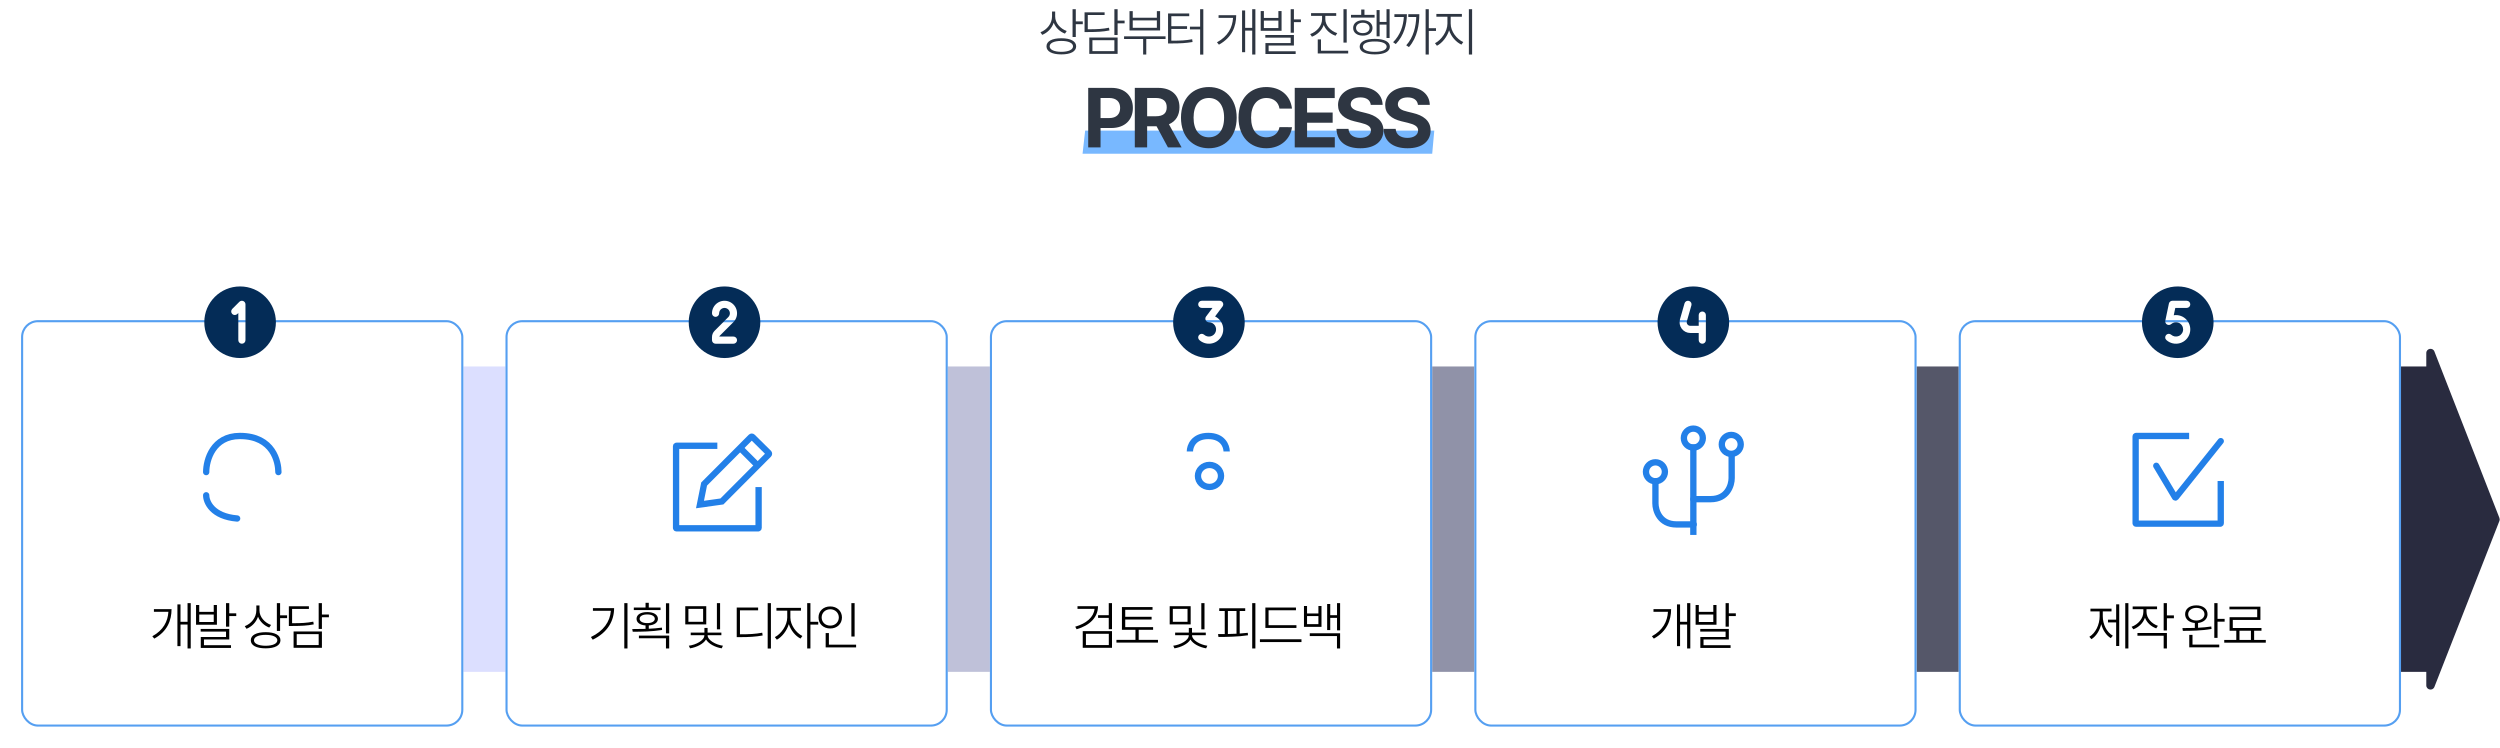 <svg width="1187" height="355" viewBox="0 0 1187 355" fill="none" xmlns="http://www.w3.org/2000/svg">
<path d="M500.997 7.887C500.997 10.902 503.451 13.661 506.49 14.723L505.636 15.968C503.231 15.052 501.229 13.16 500.301 10.792C499.41 13.465 497.359 15.54 494.845 16.554L494.015 15.309C497.127 14.112 499.496 11.231 499.508 7.789V5.47H500.997V7.887ZM496.871 21.998C496.859 19.569 499.52 18.165 503.927 18.165C508.321 18.165 510.958 19.569 510.958 21.998C510.958 24.452 508.321 25.831 503.927 25.831C499.52 25.831 496.859 24.452 496.871 21.998ZM498.385 21.998C498.373 23.609 500.521 24.586 503.927 24.61C507.333 24.586 509.469 23.609 509.469 21.998C509.469 20.423 507.333 19.422 503.927 19.435C500.521 19.422 498.373 20.423 498.385 21.998ZM509.249 17.579V4.371H510.787V10.157H514.107V11.476H510.787V17.579H509.249ZM530.644 4.371V9.791H533.964V11.085H530.644V16.627H529.105V4.371H530.644ZM514.945 15.211V5.86H524.467V7.13H516.483V13.893H516.581C520.951 13.917 523.515 13.758 526.542 13.16L526.762 14.454C523.612 15.077 521.012 15.199 516.581 15.211H514.945ZM517.191 25.587V17.823H530.644V25.587H517.191ZM518.681 24.293H529.105V19.093H518.681V24.293ZM553.405 17.262V18.531H544.25V25.904H542.761V18.531H533.703V17.262H553.405ZM536.291 14.479V5.274H537.829V8.424H549.279V5.274H550.817V14.479H536.291ZM537.829 13.209H549.279V9.693H537.829V13.209ZM571.333 4.371V25.929H569.819V13.966H564.985V12.672H569.819V4.371H571.333ZM554.585 20.631V6.397H564.644V7.691H556.147V12.452H563.618V13.746H556.147V19.312H556.196C560.469 19.325 563.032 19.215 566.035 18.629L566.23 19.947C563.105 20.472 560.518 20.631 556.196 20.631H554.585ZM596.056 4.371V25.904H594.542V14.527H591.197V24.781H589.732V4.957H591.197V13.233H594.542V4.371H596.056ZM577.818 20.094C583.067 17.225 585.179 13.014 585.448 8.497H578.575V7.203H586.949C586.949 12.513 584.984 17.762 578.746 21.217L577.818 20.094ZM600.092 5.25V8.521H606.977V5.25H608.49V14.625H598.578V5.25H600.092ZM600.092 13.331H606.977V9.767H600.092V13.331ZM600.775 17.896V16.627H614.35V21.632H602.338V24.342H615.18V25.636H600.824V20.436H612.812V17.896H600.775ZM612.812 15.553V4.371H614.35V9.205H617.67V10.499H614.35V15.553H612.812ZM629.258 9.083C629.27 12.11 631.797 14.723 634.922 15.748L634.116 16.969C631.589 16.102 629.465 14.247 628.513 11.854C627.598 14.442 625.474 16.456 622.91 17.433L622.08 16.188C625.217 15.052 627.695 12.257 627.72 9.083V7.545H622.495V6.251H634.434V7.545H629.258V9.083ZM625.669 25.392V18.702H627.207V24.098H640.122V25.392H625.669ZM637.876 20.24V4.371H639.414V20.24H637.876ZM659.783 4.371V18.043H658.318V11.695H655.047V17.262H653.606V4.786H655.047V10.426H658.318V4.371H659.783ZM641.448 8.351V7.057H646.307V4.518H647.845V7.057H652.654V8.351H641.448ZM642.474 13.282C642.461 11.036 644.341 9.608 647.063 9.596C649.798 9.608 651.653 11.036 651.678 13.282C651.653 15.504 649.798 16.92 647.063 16.92C644.341 16.92 642.461 15.504 642.474 13.282ZM643.841 13.282C643.853 14.723 645.159 15.736 647.063 15.724C648.956 15.736 650.262 14.723 650.262 13.282C650.262 11.817 648.956 10.804 647.063 10.792C645.159 10.804 643.853 11.817 643.841 13.282ZM645.574 22.169C645.574 19.789 648.235 18.458 652.752 18.458C657.232 18.458 659.905 19.789 659.905 22.169C659.905 24.5 657.232 25.831 652.752 25.831C648.235 25.831 645.574 24.5 645.574 22.169ZM647.112 22.169C647.088 23.683 649.249 24.623 652.752 24.61C656.219 24.623 658.367 23.683 658.392 22.169C658.367 20.594 656.219 19.679 652.752 19.703C649.249 19.679 647.088 20.594 647.112 22.169ZM678.395 4.371V13.404H681.812V14.698H678.395V25.904H676.881V4.371H678.395ZM661.451 20.045C664.833 16.651 666.31 12.318 666.542 8.058H662.062V6.739H667.994C667.97 11.622 666.651 16.822 662.721 20.924L661.451 20.045ZM667.677 21.51C671.217 17.616 672.291 12.428 672.438 8.058H668.653V6.739H673.902C673.878 11.524 673.048 17.665 668.971 22.364L667.677 21.51ZM688.778 11.231C688.778 14.93 691.732 18.641 694.76 19.972L693.881 21.192C691.391 20.033 689.035 17.469 688.034 14.405C687.021 17.628 684.677 20.484 682.26 21.73L681.332 20.509C684.262 19.068 687.228 14.967 687.24 11.231V7.936H681.991V6.617H694.101V7.936H688.778V11.231ZM697.421 25.904V4.371H698.959V25.904H697.421Z" fill="#2E3642"/>
<path d="M515.235 62H681L680.012 73H514L515.235 62Z" fill="#78B8FF"/>
<path d="M516.681 70V41.719H527.775C534.201 41.719 537.892 45.684 537.892 51.25C537.892 56.895 534.142 60.781 527.619 60.781H522.541V70H516.681ZM522.541 56.055H526.681C530.158 56.055 531.857 54.102 531.838 51.25C531.857 48.438 530.158 46.543 526.681 46.523H522.541V56.055ZM538.803 70V41.719H549.897C556.323 41.719 560.014 45.332 560.014 50.938C560.014 54.805 558.237 57.617 555.014 59.004L561.03 70H554.545L549.135 59.961H544.663V70H538.803ZM544.663 55.195H548.803C552.28 55.195 553.979 53.77 553.959 50.938C553.979 48.086 552.28 46.543 548.803 46.523H544.663V55.195ZM587.175 55.859C587.175 65.098 581.452 70.391 573.972 70.391C566.433 70.391 560.73 65.059 560.73 55.859C560.73 46.621 566.433 41.328 573.972 41.328C581.452 41.328 587.175 46.621 587.175 55.859ZM566.706 55.859C566.706 61.895 569.577 65.176 573.972 65.195C578.327 65.176 581.218 61.895 581.198 55.859C581.218 49.805 578.327 46.543 573.972 46.523C569.577 46.543 566.706 49.805 566.706 55.859ZM607.5 51.562C607.031 48.438 604.629 46.543 601.328 46.523C596.934 46.543 594.023 49.902 594.023 55.859C594.023 61.953 596.973 65.176 601.289 65.195C604.512 65.176 606.934 63.418 607.5 60.352L613.438 60.391C612.793 65.625 608.398 70.391 601.211 70.391C593.652 70.391 588.047 65.059 588.047 55.859C588.047 46.621 593.75 41.328 601.211 41.328C607.734 41.328 612.656 45.059 613.438 51.562H607.5ZM614.739 70V41.719H633.723V46.562H620.598V53.438H632.747V58.281H620.598V65.156H633.763V70H614.739ZM650.845 49.805C650.611 47.559 648.834 46.25 645.963 46.25C642.994 46.25 641.334 47.617 641.314 49.492C641.295 51.543 643.404 52.461 645.845 53.008L648.384 53.633C653.228 54.746 656.841 57.207 656.861 61.914C656.841 67.09 652.818 70.41 645.923 70.391C639.088 70.41 634.732 67.246 634.556 61.172H640.259C640.455 64.023 642.72 65.469 645.845 65.469C648.931 65.469 650.923 64.023 650.923 61.914C650.923 59.98 649.166 59.082 646.08 58.32L642.994 57.578C638.228 56.406 635.298 54.023 635.298 49.883C635.279 44.746 639.81 41.328 646.002 41.328C652.271 41.328 656.392 44.805 656.47 49.805H650.845ZM673.241 49.805C673.006 47.559 671.229 46.25 668.358 46.25C665.389 46.25 663.729 47.617 663.709 49.492C663.69 51.543 665.799 52.461 668.241 53.008L670.78 53.633C675.623 54.746 679.237 57.207 679.256 61.914C679.237 67.09 675.213 70.41 668.319 70.391C661.483 70.41 657.127 67.246 656.952 61.172H662.655C662.85 64.023 665.116 65.469 668.241 65.469C671.327 65.469 673.319 64.023 673.319 61.914C673.319 59.98 671.561 59.082 668.475 58.32L665.389 57.578C660.623 56.406 657.694 54.023 657.694 49.883C657.674 44.746 662.205 41.328 668.397 41.328C674.666 41.328 678.788 44.805 678.866 49.805H673.241Z" fill="#2E3642"/>
<rect x="208" y="174" width="44" height="145" fill="#DCDFFF"/>
<rect x="440" y="174" width="44" height="145" fill="#BFC1D9"/>
<rect x="667" y="174" width="44" height="145" fill="#9092A8"/>
<rect x="897" y="174" width="44" height="145" fill="#555769"/>
<path fill-rule="evenodd" clip-rule="evenodd" d="M1155.86 326.139L1186.71 247.368C1186.9 246.9 1186.9 246.38 1186.72 245.912L1155.86 166.894C1155.06 164.834 1152 165.41 1152 167.621V174H1128V319H1152V325.41C1152 327.62 1155.06 328.197 1155.86 326.139Z" fill="#292B3F"/>
<g filter="url(#filter0_d_320_4919)">
<rect x="9" y="150" width="210" height="193" rx="8" fill="white"/>
<rect x="9.5" y="150.5" width="209" height="192" rx="7.5" stroke="#559FF1"/>
</g>
<g filter="url(#filter1_d_320_4919)">
<rect x="239" y="150" width="210" height="193" rx="8" fill="white"/>
<rect x="239.5" y="150.5" width="209" height="192" rx="7.5" stroke="#559FF1"/>
</g>
<g filter="url(#filter2_d_320_4919)">
<rect x="469" y="150" width="210" height="193" rx="8" fill="white"/>
<rect x="469.5" y="150.5" width="209" height="192" rx="7.5" stroke="#559FF1"/>
</g>
<g filter="url(#filter3_d_320_4919)">
<rect x="699" y="150" width="210" height="193" rx="8" fill="white"/>
<rect x="699.5" y="150.5" width="209" height="192" rx="7.5" stroke="#559FF1"/>
</g>
<g filter="url(#filter4_d_320_4919)">
<rect x="929" y="150" width="210" height="193" rx="8" fill="white"/>
<rect x="929.5" y="150.5" width="209" height="192" rx="7.5" stroke="#559FF1"/>
</g>
<path d="M90.559 286.371V307.904H89.045V296.527H85.701V306.781H84.236V286.957H85.701V295.233H89.045V286.371H90.559ZM72.322 302.094C77.571 299.225 79.683 295.014 79.951 290.497H73.079V289.203H81.453C81.453 294.513 79.487 299.762 73.249 303.217L72.322 302.094ZM94.595 287.25V290.521H101.48V287.25H102.994V296.625H93.082V287.25H94.595ZM94.595 295.331H101.48V291.767H94.595V295.331ZM95.279 299.896V298.627H108.853V303.632H96.841V306.342H109.683V307.636H95.328V302.436H107.315V299.896H95.279ZM107.315 297.553V286.371H108.853V291.205H112.173V292.499H108.853V297.553H107.315ZM123.2 289.887C123.2 292.902 125.653 295.661 128.693 296.723L127.838 297.968C125.434 297.052 123.432 295.16 122.504 292.792C121.613 295.465 119.562 297.541 117.047 298.554L116.217 297.309C119.33 296.112 121.698 293.231 121.71 289.789V287.47H123.2V289.887ZM119.074 303.998C119.062 301.569 121.723 300.165 126.129 300.165C130.524 300.165 133.161 301.569 133.161 303.998C133.161 306.452 130.524 307.831 126.129 307.831C121.723 307.831 119.062 306.452 119.074 303.998ZM120.587 303.998C120.575 305.609 122.724 306.586 126.129 306.61C129.535 306.586 131.671 305.609 131.671 303.998C131.671 302.423 129.535 301.422 126.129 301.435C122.724 301.422 120.575 302.423 120.587 303.998ZM131.452 299.579V286.371H132.99V292.157H136.31V293.476H132.99V299.579H131.452ZM152.846 286.371V291.791H156.167V293.085H152.846V298.627H151.308V286.371H152.846ZM137.148 297.211V287.86H146.669V289.13H138.686V295.893H138.784C143.154 295.917 145.717 295.758 148.745 295.16L148.964 296.454C145.815 297.077 143.215 297.199 138.784 297.211H137.148ZM139.394 307.587V299.823H152.846V307.587H139.394ZM140.883 306.293H151.308V301.093H140.883V306.293Z" fill="black"/>
<path d="M297.928 286.371V307.904H296.414V286.371H297.928ZM280.569 302.46C286.478 299.652 289.639 295.246 290.03 290.009H281.521V288.739H291.58C291.568 294.818 288.492 300.312 281.424 303.729L280.569 302.46ZM313.634 288.446V289.667H300.938V288.446H306.505V286.225H308.043V288.446H313.634ZM300.182 298.676C302.062 298.676 304.247 298.664 306.505 298.59V296.967C303.88 296.771 302.22 295.612 302.232 293.817C302.22 291.828 304.222 290.607 307.311 290.619C310.338 290.607 312.364 291.828 312.389 293.817C312.364 295.624 310.655 296.784 308.043 296.967V298.529C310.143 298.432 312.279 298.261 314.269 297.992L314.366 299.115C309.605 299.884 304.344 299.958 300.426 299.945L300.182 298.676ZM303.355 303.046V301.776H317.735V307.904H316.197V303.046H303.355ZM303.697 293.817C303.685 295.026 305.125 295.868 307.311 295.844C309.459 295.868 310.899 295.026 310.899 293.817C310.899 292.548 309.459 291.73 307.311 291.742C305.125 291.73 303.685 292.548 303.697 293.817ZM316.197 300.727V286.42H317.735V300.727H316.197ZM335.329 287.812V296.454H325.368V287.812H335.329ZM326.857 295.233H333.84V289.081H326.857V295.233ZM327.053 306.586C330.446 306.171 334.426 304.047 334.426 301.703V301.581H327.956V300.36H334.45V298.139H335.964V300.36H342.507V301.581H335.988V301.703C336 303.986 339.846 306.122 343.239 306.586L342.678 307.831C339.614 307.343 336.452 305.731 335.219 303.62C333.95 305.78 330.703 307.343 327.639 307.831L327.053 306.586ZM340.383 298.798V286.371H341.896V298.798H340.383ZM366.033 286.371V307.929H364.495V286.371H366.033ZM349.798 302.509V288.471H359.954V289.789H351.336V301.166H351.507C355.694 301.166 358.538 301.032 361.907 300.409L362.103 301.728C358.636 302.35 355.755 302.497 351.507 302.509H349.798ZM375.27 293.231C375.257 296.723 378.016 300.531 380.982 301.972L380.079 303.192C377.687 301.984 375.501 299.347 374.537 296.344C373.548 299.579 371.217 302.472 368.849 303.729L367.896 302.509C370.826 301.044 373.768 296.93 373.78 293.231V289.936H368.653V288.617H380.299V289.936H375.27V293.231ZM383.253 307.904V286.371H384.791V295.233H388.502V296.552H384.791V307.904H383.253ZM405.771 286.371V302.216H404.232V286.371H405.771ZM388.632 293.158C388.62 290.082 391 287.934 394.198 287.934C397.384 287.934 399.752 290.082 399.765 293.158C399.752 296.271 397.384 298.419 394.198 298.407C391 298.419 388.62 296.271 388.632 293.158ZM390.121 293.158C390.121 295.417 391.867 297.052 394.198 297.04C396.505 297.052 398.263 295.417 398.275 293.158C398.263 290.937 396.505 289.289 394.198 289.276C391.867 289.289 390.121 290.937 390.121 293.158ZM392.025 307.392V300.58H393.563V306.098H406.479V307.392H392.025Z" fill="black"/>
<path d="M521.336 287.812C521.324 293.134 517.356 297.003 511.18 298.773L510.521 297.553C515.806 296.027 519.31 293.024 519.688 289.105H511.595V287.812H521.336ZM514.085 307.587V299.677H527.977V307.587H514.085ZM515.599 306.293H526.463V300.922H515.599V306.293ZM521.36 293.378V292.084H526.438V286.371H527.977V298.749H526.438V293.378H521.36ZM547.491 297.748V299.018H540.655V303.803H549.811V305.097H530.084V303.803H539.117V299.018H532.696V288.227H547.223V289.521H534.259V292.865H546.783V294.159H534.259V297.748H547.491ZM565.329 287.812V296.454H555.368V287.812H565.329ZM556.857 295.233H563.84V289.081H556.857V295.233ZM557.053 306.586C560.446 306.171 564.426 304.047 564.426 301.703V301.581H557.956V300.36H564.45V298.139H565.964V300.36H572.507V301.581H565.988V301.703C566 303.986 569.846 306.122 573.239 306.586L572.678 307.831C569.614 307.343 566.452 305.731 565.219 303.62C563.95 305.78 560.703 307.343 557.639 307.831L557.053 306.586ZM570.383 298.798V286.371H571.896V298.798H570.383ZM596.058 286.371V307.904H594.544V286.371H596.058ZM578.333 301.068C579.322 301.068 580.384 301.068 581.507 301.056V290.106H578.895V288.812H591.224V290.106H588.611V300.8C589.917 300.714 591.211 300.604 592.444 300.458L592.542 301.63C587.806 302.35 582.532 302.411 578.528 302.436L578.333 301.068ZM582.996 301.032C584.327 300.995 585.718 300.958 587.098 300.885V290.106H582.996V301.032ZM615.548 296.845V298.139H600.802V288.446H615.328V289.74H602.315V296.845H615.548ZM598.214 304.853V303.534H617.94V304.853H598.214ZM620.585 287.738V291.278H625.98V287.738H627.445V297.65H619.12V287.738H620.585ZM620.585 296.332H625.98V292.523H620.585V296.332ZM621.879 301.996V300.678H636.283V307.904H634.794V301.996H621.879ZM630.131 299.14V286.786H631.596V292.084H634.818V286.371H636.283V299.286H634.818V293.378H631.596V299.14H630.131Z" fill="black"/>
<path d="M802.556 286.371V307.904H801.042V296.527H797.697V306.781H796.232V286.957H797.697V295.233H801.042V286.371H802.556ZM784.318 302.094C789.567 299.225 791.679 295.014 791.948 290.497H785.075V289.203H793.449C793.449 294.513 791.484 299.762 785.246 303.217L784.318 302.094ZM806.592 287.25V290.521H813.477V287.25H814.99V296.625H805.078V287.25H806.592ZM806.592 295.331H813.477V291.767H806.592V295.331ZM807.275 299.896V298.627H820.85V303.632H808.838V306.342H821.68V307.636H807.324V302.436H819.312V299.896H807.275ZM819.312 297.553V286.371H820.85V291.205H824.17V292.499H820.85V297.553H819.312Z" fill="black"/>
<path d="M1010.56 286.371V307.904H1009.07V286.371H1010.56ZM992.029 302.338C994.971 300.592 996.899 296.625 996.912 292.597V290.302H992.542V289.008H1002.55V290.302H998.401V292.597C998.389 296.405 1000.24 300.153 1003.16 301.825L1002.21 302.997C1000.04 301.679 998.425 299.225 997.668 296.344C996.899 299.457 995.215 302.106 993.005 303.485L992.029 302.338ZM1000.87 295.526V294.232H1004.75V286.933H1006.21V306.732H1004.75V295.526H1000.87ZM1019.16 290.473C1019.17 293.451 1021.47 296.063 1024.56 297.138L1023.77 298.358C1021.31 297.467 1019.33 295.636 1018.43 293.317C1017.52 295.868 1015.44 297.846 1012.91 298.798L1012.08 297.602C1015.19 296.454 1017.65 293.695 1017.67 290.497V289.252H1012.59V287.958H1024.17V289.252H1019.16V290.473ZM1014.86 301.85V300.556H1028.85V307.904H1027.31V301.85H1014.86ZM1027.31 299.335V286.371H1028.85V292.206H1032.17V293.549H1028.85V299.335H1027.31ZM1042.81 287.421C1045.95 287.409 1048.13 289.081 1048.13 291.62C1048.13 293.903 1046.32 295.502 1043.64 295.783V298.065C1045.76 297.956 1047.92 297.76 1049.91 297.455L1050.04 298.627C1045.41 299.469 1040.18 299.53 1036.41 299.53L1036.22 298.212C1037.94 298.224 1039.98 298.212 1042.1 298.139V295.795C1039.34 295.551 1037.49 293.939 1037.49 291.62C1037.49 289.081 1039.66 287.409 1042.81 287.421ZM1038.95 291.62C1038.94 293.378 1040.54 294.599 1042.81 294.623C1045.09 294.599 1046.67 293.378 1046.69 291.62C1046.67 289.862 1045.09 288.629 1042.81 288.617C1040.54 288.629 1038.94 289.862 1038.95 291.62ZM1039.46 307.367V301.435H1041V306.049H1053.7V307.367H1039.46ZM1051.35 302.875V286.371H1052.89V293.842H1056.26V295.16H1052.89V302.875H1051.35ZM1075.8 303.827V305.146H1056.07V303.827H1061.79V299.481H1058.61V293.036H1071.72V289.325H1058.54V288.031H1073.24V294.33H1060.13V298.188H1073.75V299.481H1070.26V303.827H1075.8ZM1063.3 303.827H1068.74V299.481H1063.3V303.827Z" fill="black"/>
<path fill-rule="evenodd" clip-rule="evenodd" d="M1017 153C1017 143.611 1024.61 136 1034 136C1043.39 136 1051 143.611 1051 153C1051 162.389 1043.39 170 1034 170C1024.61 170 1017 162.389 1017 153ZM1031.45 142.8C1031.06 142.8 1030.68 142.934 1030.38 143.18C1030.07 143.426 1029.87 143.769 1029.79 144.152L1028.09 152.25C1028.01 152.601 1028.05 152.966 1028.2 153.293C1028.34 153.62 1028.59 153.892 1028.9 154.071C1029.21 154.251 1029.57 154.327 1029.93 154.29C1030.28 154.253 1030.62 154.104 1030.88 153.865C1031.37 153.428 1031.98 153.141 1032.63 153.04C1033.28 152.94 1033.94 153.028 1034.54 153.296C1035.14 153.564 1035.65 154 1036 154.551C1036.36 155.101 1036.55 155.744 1036.55 156.4C1036.55 157.056 1036.36 157.699 1036 158.249C1035.65 158.8 1035.14 159.236 1034.54 159.504C1033.94 159.772 1033.28 159.86 1032.63 159.76C1031.98 159.659 1031.37 159.372 1030.88 158.935C1030.72 158.783 1030.52 158.666 1030.31 158.591C1030.1 158.515 1029.88 158.482 1029.65 158.493C1029.43 158.504 1029.21 158.56 1029.01 158.657C1028.8 158.753 1028.62 158.889 1028.47 159.057C1028.32 159.224 1028.21 159.419 1028.13 159.631C1028.06 159.844 1028.03 160.068 1028.04 160.292C1028.05 160.516 1028.11 160.736 1028.21 160.938C1028.31 161.139 1028.45 161.319 1028.62 161.468C1029.47 162.232 1030.51 162.768 1031.62 163.025C1032.74 163.282 1033.9 163.253 1035.01 162.939C1036.11 162.626 1037.12 162.038 1037.93 161.232C1038.75 160.425 1039.34 159.425 1039.67 158.326C1039.99 157.226 1040.04 156.062 1039.79 154.942C1039.54 153.821 1039.02 152.782 1038.26 151.919C1037.51 151.056 1036.55 150.398 1035.47 150.007C1034.39 149.615 1033.23 149.503 1032.1 149.68L1032.83 146.2H1038.25C1038.7 146.2 1039.13 146.021 1039.45 145.702C1039.77 145.383 1039.95 144.951 1039.95 144.5C1039.95 144.049 1039.77 143.617 1039.45 143.298C1039.13 142.979 1038.7 142.8 1038.25 142.8H1031.45Z" fill="#042C57"/>
<path fill-rule="evenodd" clip-rule="evenodd" d="M787 153C787 143.611 794.611 136 804 136C813.389 136 821 143.611 821 153C821 162.389 813.389 170 804 170C794.611 170 787 162.389 787 153ZM803.084 144.968C803.145 144.753 803.164 144.528 803.138 144.306C803.113 144.085 803.044 143.87 802.936 143.675C802.827 143.48 802.681 143.308 802.507 143.169C802.332 143.03 802.131 142.927 801.917 142.865C801.702 142.804 801.477 142.786 801.256 142.811C801.034 142.836 800.819 142.905 800.624 143.014C800.23 143.232 799.939 143.599 799.815 144.033L797.654 151.598C797.437 152.357 797.399 153.156 797.543 153.932C797.688 154.708 798.01 155.441 798.486 156.071C798.961 156.701 799.576 157.213 800.283 157.565C800.99 157.917 801.769 158.1 802.558 158.1H806.55V161.5C806.55 161.951 806.729 162.383 807.048 162.702C807.367 163.021 807.799 163.2 808.25 163.2C808.701 163.2 809.133 163.021 809.452 162.702C809.771 162.383 809.95 161.951 809.95 161.5V149.6C809.95 149.149 809.771 148.717 809.452 148.398C809.133 148.079 808.701 147.9 808.25 147.9C807.799 147.9 807.367 148.079 807.048 148.398C806.729 148.717 806.55 149.149 806.55 149.6V154.7H802.558C802.295 154.7 802.035 154.639 801.8 154.522C801.564 154.405 801.359 154.234 801.2 154.024C801.042 153.814 800.934 153.57 800.886 153.311C800.838 153.052 800.851 152.786 800.923 152.533L803.084 144.968Z" fill="#042C57"/>
<path fill-rule="evenodd" clip-rule="evenodd" d="M557 153C557 143.611 564.611 136 574 136C583.389 136 591 143.611 591 153C591 162.389 583.389 170 574 170C564.611 170 557 162.389 557 153ZM570.6 142.8C570.149 142.8 569.717 142.979 569.398 143.298C569.079 143.617 568.9 144.049 568.9 144.5C568.9 144.951 569.079 145.383 569.398 145.702C569.717 146.021 570.149 146.2 570.6 146.2H575.7L572.64 150.28C572.451 150.533 572.335 150.833 572.307 151.147C572.279 151.462 572.338 151.778 572.479 152.06C572.621 152.343 572.838 152.58 573.106 152.746C573.375 152.912 573.684 153 574 153C574.551 153 575.094 153.134 575.582 153.39C576.07 153.647 576.488 154.018 576.8 154.472C577.113 154.926 577.31 155.449 577.376 155.996C577.441 156.543 577.373 157.098 577.176 157.613C576.98 158.128 576.661 158.587 576.247 158.951C575.834 159.316 575.338 159.574 574.802 159.704C574.267 159.834 573.708 159.832 573.173 159.698C572.639 159.564 572.145 159.302 571.734 158.935C571.568 158.783 571.374 158.666 571.162 158.591C570.951 158.515 570.727 158.482 570.502 158.493C570.278 158.504 570.058 158.56 569.856 158.657C569.653 158.753 569.471 158.889 569.322 159.057C569.172 159.224 569.057 159.419 568.983 159.631C568.909 159.844 568.878 160.068 568.891 160.292C568.905 160.516 568.962 160.736 569.061 160.938C569.16 161.139 569.297 161.319 569.466 161.468C570.193 162.117 571.051 162.603 571.983 162.892C572.914 163.181 573.896 163.266 574.863 163.142C575.831 163.017 576.76 162.687 577.588 162.172C578.416 161.657 579.123 160.97 579.662 160.158C580.202 159.345 580.56 158.427 580.713 157.464C580.866 156.501 580.81 155.516 580.549 154.577C580.288 153.637 579.828 152.765 579.2 152.019C578.572 151.273 577.791 150.671 576.91 150.253L580.46 145.52C580.649 145.267 580.765 144.967 580.793 144.653C580.821 144.338 580.762 144.022 580.621 143.74C580.479 143.457 580.262 143.22 579.994 143.054C579.725 142.888 579.416 142.8 579.1 142.8H570.6Z" fill="#042C57"/>
<path fill-rule="evenodd" clip-rule="evenodd" d="M327 153C327 143.611 334.611 136 344 136C353.389 136 361 143.611 361 153C361 162.389 353.389 170 344 170C334.611 170 327 162.389 327 153ZM341.45 148.75C341.45 148.33 341.553 147.917 341.75 147.547C341.948 147.177 342.234 146.861 342.582 146.628C342.931 146.395 343.332 146.251 343.749 146.21C344.167 146.169 344.588 146.231 344.976 146.392C345.363 146.552 345.705 146.806 345.971 147.13C346.237 147.454 346.419 147.839 346.501 148.251C346.583 148.662 346.562 149.088 346.44 149.489C346.318 149.89 346.099 150.256 345.802 150.552L339.294 157.063C338.498 157.86 338.05 158.94 338.05 160.067V161.5C338.05 161.951 338.229 162.383 338.548 162.702C338.867 163.021 339.299 163.2 339.75 163.2H348.25C348.701 163.2 349.133 163.021 349.452 162.702C349.771 162.383 349.95 161.951 349.95 161.5C349.95 161.049 349.771 160.617 349.452 160.298C349.133 159.979 348.701 159.8 348.25 159.8H341.492C341.534 159.674 341.604 159.559 341.698 159.465L348.208 152.958C348.899 152.266 349.41 151.414 349.694 150.477C349.978 149.541 350.027 148.549 349.836 147.59C349.645 146.63 349.22 145.732 348.599 144.976C347.979 144.219 347.181 143.628 346.277 143.253C345.373 142.879 344.391 142.733 343.417 142.829C342.443 142.925 341.508 143.259 340.695 143.803C339.881 144.347 339.214 145.082 338.753 145.945C338.291 146.808 338.05 147.772 338.05 148.75C338.05 149.201 338.229 149.633 338.548 149.952C338.867 150.271 339.299 150.45 339.75 150.45C340.201 150.45 340.633 150.271 340.952 149.952C341.271 149.633 341.45 149.201 341.45 148.75Z" fill="#042C57"/>
<path fill-rule="evenodd" clip-rule="evenodd" d="M97 153C97 143.611 104.611 136 114 136C123.389 136 131 143.611 131 153C131 162.389 123.389 170 114 170C104.611 170 97 162.389 97 153ZM116.55 144.5C116.55 144.164 116.45 143.835 116.263 143.556C116.077 143.276 115.811 143.058 115.501 142.93C115.19 142.801 114.848 142.767 114.518 142.833C114.189 142.899 113.886 143.06 113.648 143.298L110.248 146.698C109.938 147.019 109.767 147.448 109.771 147.894C109.775 148.34 109.954 148.766 110.269 149.081C110.584 149.396 111.01 149.575 111.456 149.579C111.902 149.583 112.331 149.412 112.652 149.102L113.15 148.604V161.5C113.15 161.951 113.329 162.383 113.648 162.702C113.967 163.021 114.399 163.2 114.85 163.2C115.301 163.2 115.733 163.021 116.052 162.702C116.371 162.383 116.55 161.951 116.55 161.5V144.5Z" fill="#042C57"/>
<g clip-path="url(#clip0_320_4919)">
<path d="M786 227V239C786 242.334 788 249 796 249C804 249 804.667 249 804 249" stroke="#2380E8" stroke-width="3"/>
<path d="M822.194 214.999V226.999C822.194 230.332 820.194 236.999 812.194 236.999C804.194 236.999 803.528 236.999 804.194 236.999" stroke="#2380E8" stroke-width="3"/>
<path d="M803.999 210.999V254.999" stroke="#2380E8" stroke-width="3"/>
<circle cx="786" cy="224" r="4.5" stroke="#2380E8" stroke-width="3"/>
<circle cx="822" cy="211" r="4.5" stroke="#2380E8" stroke-width="3"/>
<circle cx="804" cy="208" r="4.5" stroke="#2380E8" stroke-width="3"/>
</g>
<mask id="path-35-inside-1_320_4919" fill="white">
<rect x="551" y="213.123" width="46.533" height="36.736" rx="0.5"/>
</mask>
<rect x="551" y="213.123" width="46.533" height="36.736" rx="0.5" stroke="#2380E8" stroke-width="6" mask="url(#path-35-inside-1_320_4919)"/>
<mask id="path-36-inside-2_320_4919" fill="white">
<rect x="551" y="213.123" width="46.533" height="25.715" rx="0.5"/>
</mask>
<rect x="551" y="213.123" width="46.533" height="25.715" rx="0.5" stroke="#2380E8" stroke-width="6" mask="url(#path-36-inside-2_320_4919)"/>
<path d="M579.746 225.98C579.746 228.821 577.343 231.215 574.266 231.215C571.189 231.215 568.786 228.821 568.786 225.98C568.786 223.139 571.189 220.745 574.266 220.745C577.343 220.745 579.746 223.139 579.746 225.98Z" stroke="#2380E8" stroke-width="3"/>
<path d="M564.96 214.347C564.96 211.898 566.705 207 573.685 207C580.665 207 582.41 211.898 582.41 214.347" stroke="#2380E8" stroke-width="3"/>
<path d="M1039.4 207H1014.2C1014.09 207 1014 207.09 1014 207.2V248.434C1014 248.545 1014.09 248.634 1014.2 248.634H1054.21C1054.32 248.634 1054.41 248.545 1054.41 248.434V228.38" stroke="#2380E8" stroke-width="3"/>
<path d="M1023.8 221.162L1032.72 236.141C1032.79 236.261 1032.96 236.273 1033.05 236.163L1054.41 209.449" stroke="#2380E8" stroke-width="3" stroke-linecap="round"/>
<path d="M340.593 211.663H321.2C321.09 211.663 321 211.753 321 211.863V250.649C321 250.759 321.09 250.849 321.2 250.849H359.985C360.096 250.849 360.185 250.759 360.185 250.649V231.256" stroke="#2380E8" stroke-width="3"/>
<path d="M356.576 207.472C356.771 207.276 357.088 207.275 357.284 207.469L364.978 215.079C365.174 215.273 365.176 215.589 364.981 215.784L342.757 238.091L332.353 239.553L334.314 229.816L356.576 207.472ZM334.343 229.669C334.343 229.669 334.343 229.669 334.343 229.67L334.343 229.669L333.852 229.571L334.343 229.669Z" stroke="#2380E8" stroke-width="3"/>
<path d="M351.613 212.888L360.185 221.459" stroke="#2380E8" stroke-width="3"/>
<mask id="path-44-inside-3_320_4919" fill="white">
<rect x="111.368" y="248.635" width="4.898" height="6.123" rx="0.2" transform="rotate(-90 111.368 248.635)"/>
</mask>
<rect x="111.368" y="248.635" width="4.898" height="6.123" rx="0.2" transform="rotate(-90 111.368 248.635)" stroke="#2380E8" stroke-width="4.898" mask="url(#path-44-inside-3_320_4919)"/>
<mask id="path-45-inside-4_320_4919" fill="white">
<rect x="127.287" y="222.919" width="8.572" height="13.47" rx="1"/>
</mask>
<rect x="127.287" y="222.919" width="8.572" height="13.47" rx="1" stroke="#2380E8" stroke-width="6" mask="url(#path-45-inside-4_320_4919)"/>
<mask id="path-46-inside-5_320_4919" fill="white">
<rect x="93" y="222.919" width="8.572" height="13.47" rx="1"/>
</mask>
<rect x="93" y="222.919" width="8.572" height="13.47" rx="1" stroke="#2380E8" stroke-width="6" mask="url(#path-46-inside-5_320_4919)"/>
<path d="M97.898 224.144C97.898 218.429 101.098 207 113.899 207C129.899 207 132.185 219.572 132.185 224.144" stroke="#2380E8" stroke-width="3" stroke-linecap="round"/>
<path d="M97.898 235.165C97.898 238.43 100.837 245.206 112.592 246.185" stroke="#2380E8" stroke-width="3" stroke-linecap="round"/>
<defs>
<filter id="filter0_d_320_4919" x="0" y="142" width="230" height="213" filterUnits="userSpaceOnUse" color-interpolation-filters="sRGB">
<feFlood flood-opacity="0" result="BackgroundImageFix"/>
<feColorMatrix in="SourceAlpha" type="matrix" values="0 0 0 0 0 0 0 0 0 0 0 0 0 0 0 0 0 0 127 0" result="hardAlpha"/>
<feOffset dx="1" dy="2"/>
<feGaussianBlur stdDeviation="5"/>
<feComposite in2="hardAlpha" operator="out"/>
<feColorMatrix type="matrix" values="0 0 0 0 0.775 0 0 0 0 0.775 0 0 0 0 0.775 0 0 0 0.25 0"/>
<feBlend mode="normal" in2="BackgroundImageFix" result="effect1_dropShadow_320_4919"/>
<feBlend mode="normal" in="SourceGraphic" in2="effect1_dropShadow_320_4919" result="shape"/>
</filter>
<filter id="filter1_d_320_4919" x="230" y="142" width="230" height="213" filterUnits="userSpaceOnUse" color-interpolation-filters="sRGB">
<feFlood flood-opacity="0" result="BackgroundImageFix"/>
<feColorMatrix in="SourceAlpha" type="matrix" values="0 0 0 0 0 0 0 0 0 0 0 0 0 0 0 0 0 0 127 0" result="hardAlpha"/>
<feOffset dx="1" dy="2"/>
<feGaussianBlur stdDeviation="5"/>
<feComposite in2="hardAlpha" operator="out"/>
<feColorMatrix type="matrix" values="0 0 0 0 0.775 0 0 0 0 0.775 0 0 0 0 0.775 0 0 0 0.25 0"/>
<feBlend mode="normal" in2="BackgroundImageFix" result="effect1_dropShadow_320_4919"/>
<feBlend mode="normal" in="SourceGraphic" in2="effect1_dropShadow_320_4919" result="shape"/>
</filter>
<filter id="filter2_d_320_4919" x="460" y="142" width="230" height="213" filterUnits="userSpaceOnUse" color-interpolation-filters="sRGB">
<feFlood flood-opacity="0" result="BackgroundImageFix"/>
<feColorMatrix in="SourceAlpha" type="matrix" values="0 0 0 0 0 0 0 0 0 0 0 0 0 0 0 0 0 0 127 0" result="hardAlpha"/>
<feOffset dx="1" dy="2"/>
<feGaussianBlur stdDeviation="5"/>
<feComposite in2="hardAlpha" operator="out"/>
<feColorMatrix type="matrix" values="0 0 0 0 0.775 0 0 0 0 0.775 0 0 0 0 0.775 0 0 0 0.25 0"/>
<feBlend mode="normal" in2="BackgroundImageFix" result="effect1_dropShadow_320_4919"/>
<feBlend mode="normal" in="SourceGraphic" in2="effect1_dropShadow_320_4919" result="shape"/>
</filter>
<filter id="filter3_d_320_4919" x="690" y="142" width="230" height="213" filterUnits="userSpaceOnUse" color-interpolation-filters="sRGB">
<feFlood flood-opacity="0" result="BackgroundImageFix"/>
<feColorMatrix in="SourceAlpha" type="matrix" values="0 0 0 0 0 0 0 0 0 0 0 0 0 0 0 0 0 0 127 0" result="hardAlpha"/>
<feOffset dx="1" dy="2"/>
<feGaussianBlur stdDeviation="5"/>
<feComposite in2="hardAlpha" operator="out"/>
<feColorMatrix type="matrix" values="0 0 0 0 0.775 0 0 0 0 0.775 0 0 0 0 0.775 0 0 0 0.25 0"/>
<feBlend mode="normal" in2="BackgroundImageFix" result="effect1_dropShadow_320_4919"/>
<feBlend mode="normal" in="SourceGraphic" in2="effect1_dropShadow_320_4919" result="shape"/>
</filter>
<filter id="filter4_d_320_4919" x="920" y="142" width="230" height="213" filterUnits="userSpaceOnUse" color-interpolation-filters="sRGB">
<feFlood flood-opacity="0" result="BackgroundImageFix"/>
<feColorMatrix in="SourceAlpha" type="matrix" values="0 0 0 0 0 0 0 0 0 0 0 0 0 0 0 0 0 0 127 0" result="hardAlpha"/>
<feOffset dx="1" dy="2"/>
<feGaussianBlur stdDeviation="5"/>
<feComposite in2="hardAlpha" operator="out"/>
<feColorMatrix type="matrix" values="0 0 0 0 0.775 0 0 0 0 0.775 0 0 0 0 0.775 0 0 0 0.25 0"/>
<feBlend mode="normal" in2="BackgroundImageFix" result="effect1_dropShadow_320_4919"/>
<feBlend mode="normal" in="SourceGraphic" in2="effect1_dropShadow_320_4919" result="shape"/>
</filter>
<clipPath id="clip0_320_4919">
<rect width="52" height="52" fill="white" transform="translate(778 202)"/>
</clipPath>
</defs>
</svg>
